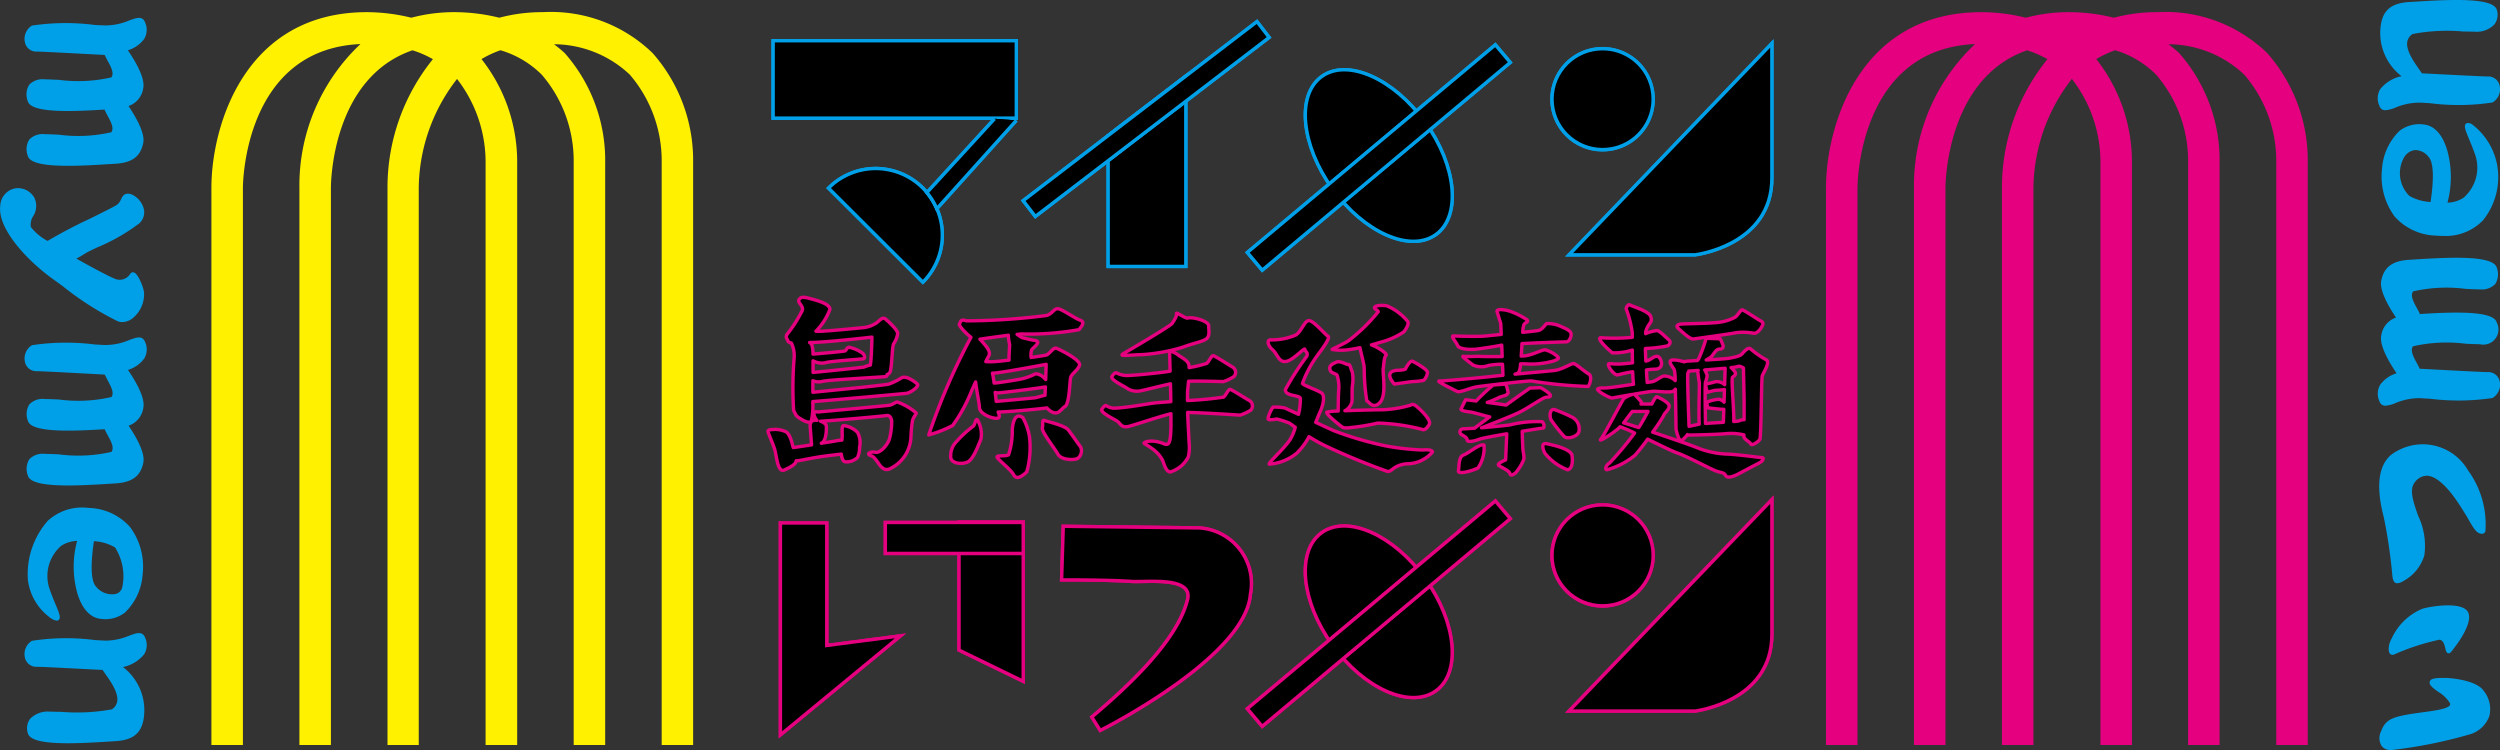 <svg id="c-logo" xmlns="http://www.w3.org/2000/svg" viewBox="0 0 80 24">
  <rect x="0" y="0" width="80" height="24" fill="#333333" stroke="none"/>
  <defs>
    <style>
      .cls-1 {
        stroke: #00a0e9;
      }

      .cls-1, .cls-2 {
        stroke-miterlimit: 10;
      }

      .cls-1, .cls-2, .cls-5 {
        stroke-width: 0.109px;
      }

      .cls-2, .cls-5 {
        stroke: #e4007f;
      }

      .cls-3 {
        fill: #fff100;
      }

      .cls-4 {
        fill: #e4007f;
      }

      .cls-5 {
        stroke-linecap: round;
        stroke-linejoin: round;
      }

      .cls-6 {
        fill: #00a0e9;
      }
    </style>
  </defs>
  <title>c-logo</title>
  <g>
    <g>
      <rect class="cls-1" x="24.74" y="1.303" width="7.782" height="2.477"/>
      <rect class="cls-1" x="24.74" y="1.303" width="7.782" height="2.477"/>
      <polygon class="cls-1" points="35.461 4.338 35.461 8.526 37.946 8.526 37.946 2.436 35.461 4.338"/>
      <polygon class="cls-1" points="35.461 4.338 35.461 8.526 37.946 8.526 37.946 2.436 35.461 4.338"/>
      <path class="cls-1" d="M29.532,9.029a2.131,2.131,0,1,0-3.018-3.01Z"/>
      <path class="cls-1" d="M29.532,9.029a2.131,2.131,0,1,0-3.018-3.01Z"/>
      <path class="cls-1" d="M31.826,3.8,29.661,6.163a2.123,2.123,0,0,1,.318.515l2.543-2.825"/>
      <path class="cls-1" d="M31.826,3.8,29.661,6.163a2.123,2.123,0,0,1,.318.515l2.543-2.825"/>
      <path class="cls-1" d="M52.9,3.173a1.619,1.619,0,1,1-1.619-1.616A1.618,1.618,0,0,1,52.9,3.173"/>
      <ellipse class="cls-1" cx="51.283" cy="3.173" rx="1.619" ry="1.615"/>
      <path class="cls-1" d="M45.945,7.507c-.819.587-2.3-.07-3.307-1.468S41.477,3.032,42.3,2.446s2.3.072,3.307,1.469,1.159,3.007.342,3.592"/>
      <path class="cls-1" d="M45.945,7.507c-.819.587-2.3-.07-3.307-1.468S41.477,3.032,42.3,2.446s2.3.072,3.307,1.469S46.762,6.921,45.945,7.507Z"/>
      <polygon class="cls-1" points="33.131 6.926 32.742 6.421 40.223 0.692 40.612 1.197 33.131 6.926"/>
      <polygon class="cls-1" points="33.131 6.926 32.742 6.421 40.223 0.692 40.612 1.197 33.131 6.926"/>
      <polygon class="cls-1" points="40.391 8.645 39.915 8.079 47.851 1.434 48.328 1.998 40.391 8.645"/>
      <polygon class="cls-1" points="40.391 8.645 39.915 8.079 47.851 1.434 48.328 1.998 40.391 8.645"/>
      <path class="cls-1" d="M50.21,8.155h4.031S56.7,7.861,56.7,5.7V1.39Z"/>
      <path class="cls-1" d="M50.21,8.155h4.031S56.7,7.861,56.7,5.7V1.39Z"/>
    </g>
    <g>
      <polygon class="cls-2" points="30.689 20.803 30.689 16.71 32.743 16.71 32.743 21.802 30.689 20.803"/>
      <polygon class="cls-2" points="30.689 20.803 30.689 16.71 32.743 16.71 32.743 21.802 30.689 20.803"/>
      <path class="cls-2" d="M52.9,17.772a1.619,1.619,0,1,1-1.619-1.615A1.618,1.618,0,0,1,52.9,17.772"/>
      <ellipse class="cls-2" cx="51.283" cy="17.772" rx="1.619" ry="1.615"/>
      <path class="cls-2" d="M45.945,22.108c-.819.585-2.3-.073-3.307-1.469s-1.161-3.007-.342-3.593,2.3.071,3.307,1.469,1.159,3.007.342,3.593"/>
      <path class="cls-2" d="M45.945,22.108c-.819.585-2.3-.073-3.307-1.469s-1.161-3.007-.342-3.593,2.3.071,3.307,1.469S46.762,21.521,45.945,22.108Z"/>
      <polygon class="cls-2" points="40.391 23.243 39.915 22.678 47.851 16.032 48.328 16.597 40.391 23.243"/>
      <polygon class="cls-2" points="40.391 23.243 39.915 22.678 47.851 16.032 48.328 16.597 40.391 23.243"/>
      <path class="cls-2" d="M50.21,22.753h4.031S56.7,22.459,56.7,20.3V15.989Z"/>
      <path class="cls-2" d="M50.21,22.753h4.031S56.7,22.459,56.7,20.3V15.989Z"/>
      <polygon class="cls-2" points="24.973 23.515 24.973 16.734 26.456 16.734 26.456 20.655 28.816 20.347 24.973 23.515"/>
      <polygon class="cls-2" points="24.973 23.515 24.973 16.734 26.456 16.734 26.456 20.655 28.816 20.347 24.973 23.515"/>
      <path class="cls-2" d="M34.025,16.841l4.353.053a1.781,1.781,0,0,1,1.634,2.121c-.161,2.036-4.805,4.358-4.805,4.358l-.268-.428C36.657,21.5,37.725,20.263,38,19.2c.2-.77-1.3-.563-1.789-.595-.833-.056-2.24-.048-2.24-.048Z"/>
      <path class="cls-2" d="M34.025,16.841l4.353.053a1.781,1.781,0,0,1,1.634,2.121c-.161,2.036-4.805,4.358-4.805,4.358l-.268-.428C36.657,21.5,37.725,20.263,38,19.2c.2-.77-1.3-.563-1.789-.595-.833-.056-2.24-.048-2.24-.048Z"/>
      <rect class="cls-2" x="28.331" y="16.719" width="4.412" height="0.991"/>
      <rect class="cls-2" x="28.331" y="16.719" width="4.412" height="0.991"/>
    </g>
    <path class="cls-3" d="M20.885,1.7A4.674,4.674,0,0,0,17.371.389a5.315,5.315,0,0,0-1.393.178A6.012,6.012,0,0,0,14.555.389a5.314,5.314,0,0,0-1.393.178,6.006,6.006,0,0,0-1.42-.178c-3.937,0-4.977,3.676-4.977,5.62V23.839H7.773V6.01c0-.185.067-4.44,3.761-4.6a6.211,6.211,0,0,0-1.953,4.6V23.839h1.008V6.009c0-.164.038-3.516,2.611-4.4a3.381,3.381,0,0,1,.653.284A6.528,6.528,0,0,0,12.4,6.009V23.839H13.4V6.009a5.767,5.767,0,0,1,1.225-3.483,4.344,4.344,0,0,1,.914,2.657V23.839H16.55V5.2a5.314,5.314,0,0,0-1.142-3.309,3.309,3.309,0,0,1,.607-.283,3.118,3.118,0,0,1,1.324.785,4.229,4.229,0,0,1,1.019,2.788V23.839h1.008V5.2a5.186,5.186,0,0,0-1.294-3.5,3.953,3.953,0,0,0-.344-.284,3.559,3.559,0,0,1,2.427.974,4.23,4.23,0,0,1,1.019,2.788V23.839H22.18V5.2A5.187,5.187,0,0,0,20.885,1.7Z"/>
    <path class="cls-4" d="M72.552,1.7A4.673,4.673,0,0,0,69.038.389a5.317,5.317,0,0,0-1.394.178A6.01,6.01,0,0,0,66.222.389a5.316,5.316,0,0,0-1.394.178A6.011,6.011,0,0,0,63.407.389c-3.935,0-4.975,3.676-4.975,5.62V23.839H59.44V6.01c0-.185.066-4.442,3.761-4.6a6.211,6.211,0,0,0-1.954,4.6V23.839h1.008V6.01c0-.164.049-3.514,2.613-4.4a3.374,3.374,0,0,1,.65.283,6.527,6.527,0,0,0-1.456,4.116V23.839H65.07V6.009A5.766,5.766,0,0,1,66.3,2.525a4.339,4.339,0,0,1,.914,2.657V23.839h1.008V5.2a5.307,5.307,0,0,0-1.142-3.309,3.306,3.306,0,0,1,.607-.283A3.116,3.116,0,0,1,69,2.394a4.227,4.227,0,0,1,1.019,2.788V23.839h1.008V5.2a5.184,5.184,0,0,0-1.293-3.5,3.962,3.962,0,0,0-.344-.284,3.561,3.561,0,0,1,2.427.974A4.23,4.23,0,0,1,72.84,5.182V23.839h1.008V5.2A5.184,5.184,0,0,0,72.552,1.7Z"/>
    <g>
      <path class="cls-5" d="M28.86,12.085a2.336,2.336,0,0,1-.415.206c-.165.04-2.15.233-2.433.261,0-.133,0-.26,0-.368a.5.5,0,0,0,.3.023c.1-.05,1.988-.142,2.039-.158a.05.05,0,0,0,.034-.061.2.2,0,0,0,.089-.066c.066-.1.07-.816.12-.915a.825.825,0,0,0,.132-.332c0-.117-.291-.384-.391-.467s-.2.066-.3.132a.939.939,0,0,1-.449.148c-.313.029-1.321.133-1.476.112a2.012,2.012,0,0,0,.448-.7c0-.184-.44-.292-.641-.347s-.292-.06-.349.036.142.188.109.337a4.233,4.233,0,0,1-.463.737c-.111.127-.019.176,0,.249.005.025.048.05.11.067a.914.914,0,0,1,.089.464,11.843,11.843,0,0,0-.017,1.691c.083.166.072.177.237.277s.263.121.329.071a2.481,2.481,0,0,0,.048-.632c.392-.025,2.871-.248,3-.264s.426-.231.343-.3S29.024,12.018,28.86,12.085Zm-2.883-1.055a.259.259,0,0,0-.069-.069c.5,0,1.994-.173,1.994-.173s-.017.762-.051.88v.014a.954.954,0,0,0-.2.063c-.043.014-1.246.137-1.633.172v-.024c0-.06,0-.2,0-.347a.583.583,0,0,0,.392.063c.1-.05,1.175-.115,1.223-.129s.05-.083-.014-.165a1.133,1.133,0,0,0-.434-.2c-.083-.016-.1.1-.15.116s-.865.089-1.019.1A.994.994,0,0,0,25.977,11.029Z"/>
      <path class="cls-5" d="M28.452,12.969c-.118.017-2.279.215-2.279.215-.209-.055-.114.179-.03.268-.116-.018-.219.015-.219.183l.046.6c-.239.037-.471.071-.585.087-.013-.035-.02-.059-.02-.059s-.068-.366-.218-.448a.872.872,0,0,0-.341-.075c-.147.011-.254,0-.224.093.051.149.166.4.217.58s.086.727.3.627.361-.178.379-.295c.118,0,.371-.065.7-.118.287-.046.644-.083.744-.095.016.14.057.253.152.247a.5.5,0,0,0,.364-.137.7.7,0,0,0,.068-.327.685.685,0,0,0-.066-.48.754.754,0,0,0-.434-.215c-.1-.017-.033.3-.066.464l0,0a.98.98,0,0,0-.214.029c-.035.007-.221.036-.444.071a.2.2,0,0,0,.037-.023c.135-.1.135-.5.117-.564a.367.367,0,0,0-.181-.118c.367-.016,2.052-.167,2.128-.183.043-.008.133.023.151.183a2.2,2.2,0,0,1-.067.547c-.05.2-.3.481-.449.447s-.334.051-.133.117.283.532.582.415a1.18,1.18,0,0,0,.682-.995,4.664,4.664,0,0,1,.05-.547c.029-.127.136-.217.116-.25a1.835,1.835,0,0,0-.6-.348C28.634,12.87,28.568,12.954,28.452,12.969Z"/>
      <path class="cls-5" d="M34.559,10.244c-.151-.05-.567-.349-.7-.364s-.167.149-.365.215a20.662,20.662,0,0,1-2.561.172c-.218-.067-.183.032-.232.1-.035.048.2.292.369.426a20.507,20.507,0,0,0-1.35,3.123,3.681,3.681,0,0,0,.765-.3,5.01,5.01,0,0,0,.6-1.094c.034-.08.081-.185.135-.3.035.309.122.709.122.814,0,.182.314.331.515.349.169.014.123-.1.084-.2.216,0,1.185-.08,1.557-.132.059.058.182.182.313.158.1-.015.2-.169.265-.2.151-.083.152-.819.186-.936s.216-.215.282-.381-.615-.5-.731-.547-.217.182-.335.215c-.042.012-.239.042-.482.076a.6.6,0,0,1,.017-.242c.034-.066.342-.267.108-.3-.129-.018-.422-.095-.422-.095-.041-.026-.1-.066-.152-.1l.135-.015a8.821,8.821,0,0,0,1.845-.137C34.659,10.394,34.708,10.294,34.559,10.244Zm-3.013,1.327c.05-.1.089-.168.1-.194.084-.148-.182-.4-.265-.5a.179.179,0,0,0-.023-.023c.207-.032.593-.084.909-.126a1.373,1.373,0,0,0,.038.283c.01.072-.023.329-.015.512-.171.021-.313.037-.387.042A2.033,2.033,0,0,1,31.546,11.571Zm1.894,1.078c-.112.019-.244.07-.321.08-.109.013-.932.088-1.239.115-.01-.089-.021-.186-.034-.288a.316.316,0,0,0,.085.017c.11,0,1.262-.146,1.522-.191C33.448,12.459,33.444,12.554,33.44,12.649Zm.037-.989s-.011.316-.015.486c-.016-.019-.034-.037-.052-.055-.1-.1-.231-.149-.3-.116a1.983,1.983,0,0,1-.415.15c-.167.033-.784.133-.883.133l0,0c-.018-.131-.036-.246-.053-.319l.038,0C31.983,11.941,33.477,11.659,33.477,11.659Z"/>
      <path class="cls-5" d="M31.155,13.629a3.563,3.563,0,0,0-.616.581.668.668,0,0,0-.117.414c0,.2.335.249.532.165s.351-.546.434-.729a.879.879,0,0,0-.116-.63C31.221,13.4,31.2,13.562,31.155,13.629Z"/>
      <path class="cls-5" d="M34.187,13.759c-.116-.149-.686-.272-.749-.3-.116-.05-.049.116-.083.232s.4.664.5.845.5.2.631.133a.3.3,0,0,0,.094-.366C34.53,14.238,34.3,13.908,34.187,13.759Z"/>
      <path class="cls-5" d="M32.733,13.366c-.3-.215-.34.322-.34.406a2.425,2.425,0,0,1-.118.779c-.083.066-.4,0-.366.083s.433.382.531.564.3.015.417-.1a2.905,2.905,0,0,0,.083-1.146A2.008,2.008,0,0,0,32.733,13.366Z"/>
      <path class="cls-5" d="M36.534,11.349a5.711,5.711,0,0,0,1.314-.238c.368-.14.7-.187.784-.295s.046-.236.046-.39-.51-.295-.676-.248c-.066.019-.378-.212-.355-.142s-.084.236-.143.318-1.266.792-1.386.863-.273.143-.189.154S36.38,11.349,36.534,11.349Z"/>
      <path class="cls-5" d="M39.366,12.46c-.059-.012-.142.2-.213.248A11.465,11.465,0,0,1,38,12.817c0-.147,0-.27.006-.346.012-.092.02-.184.028-.272.406-.012,1.11.013,1.11.013a1.355,1.355,0,0,0,.344-.165.194.194,0,0,0-.046-.3c-.119-.071-.558-.355-.617-.366s-.142.2-.213.248a4,4,0,0,1-.56.135c0-.033,0-.063-.009-.088-.024-.142-.236-.235-.343-.318s-.3-.166-.273-.071c0,0,.008.25.016.59-.092.015-.172.027-.226.034-.2.024-.753.09-1.143.106a.731.731,0,0,1-.355-.09c-.059-.012-.142.13-.142.13-.021.118.438.318.522.39a.589.589,0,0,0,.45.047c.132-.025.557-.135.905-.212.005.188.01.384.012.571-.246.018-.444.033-.526.042-.2.024-.853.148-1.244.165a.457.457,0,0,1-.3-.083c-.06-.013-.143.129-.143.129-.022.118.439.32.522.39s.119.19.308.156c.162-.031.969-.31,1.387-.413,0,.182,0,.332,0,.424-.011.46-.046.614-.22.54-.408-.173-.7-.042-.629-.008a3.253,3.253,0,0,1,.3.2,1.052,1.052,0,0,1,.286.343c.048.13.108.354.238.366a.95.95,0,0,0,.581-.485,1.357,1.357,0,0,0,.023-.472c0-.076-.028-.524-.045-.949.606.014,1.681.086,1.681.086a1.445,1.445,0,0,0,.345-.164.2.2,0,0,0-.047-.3C39.862,12.754,39.426,12.471,39.366,12.46Z"/>
      <path class="cls-5" d="M45.526,14.4a8.144,8.144,0,0,1-1.182-.131,10.977,10.977,0,0,1-1.646-.481c-.1-.043-.336-.152-.595-.273.053-.131.1-.242.129-.313.114-.233.163-.518.077-.609s-.618-.261-.63-.325a3.65,3.65,0,0,1,.387-.765c.126-.194.531-.68.43-.744s-.414-.442-.578-.495-.251.326-.452.456a1.951,1.951,0,0,1-.8.156c-.126-.013-.113.17.051.311s.2.418.44.379.621-.5.6-.373c-.009.041.128.091.052.218a9.27,9.27,0,0,0-.675,1.052c-.026.222.452.169.478.287a2.2,2.2,0,0,1-.059.508c-.221-.1-.4-.183-.431-.2a1.543,1.543,0,0,0-.386-.029,1.008,1.008,0,0,0-.159.363c-.014.079.279.016.279.016a3.058,3.058,0,0,1,.4.129c.021.012.088.062.192.137a1.494,1.494,0,0,1-.169.4c-.212.311-.678.714-.665.779a1.552,1.552,0,0,0,.88-.35,2,2,0,0,0,.393-.528c.142.087.3.18.474.268a21.707,21.707,0,0,0,2.01.833c.164.064.171-.179.629-.234a1.076,1.076,0,0,0,.815-.351C45.89,14.437,45.775,14.373,45.526,14.4Z"/>
      <path class="cls-5" d="M43.187,11.185c.1-.012.216-.035.329-.059.044.2.128.5.138.645a6.761,6.761,0,0,0,.083,1.056c.051,0,.19.293.417.057s.085-.922.11-1.092.026-.365.089-.419-.289-.264-.353-.29l-.114-.047c.132-.035.238-.068.282-.082a2.4,2.4,0,0,0,.743-.326c.112-.117.177-.3.138-.338a1.711,1.711,0,0,0-.661-.5c-.126-.031-.369-.022-.4.043s.114.078.114.144a5.607,5.607,0,0,1-.943.922c-.225.144-.578.285-.526.285A1.69,1.69,0,0,0,43.187,11.185Z"/>
      <path class="cls-5" d="M44.745,11.848c-.529.016-.127.442-.127.442l.559-.078a2.276,2.276,0,0,0,.377-.039.4.4,0,0,0,.124-.26c0-.091-.389-.314-.477-.352s-.227.247-.227.247S44.937,11.842,44.745,11.848Z"/>
      <path class="cls-5" d="M42.786,12.006a1.237,1.237,0,0,1,.051.507c-.01.12-.014.482-.015.64a2.05,2.05,0,0,0-.36.033c-.074.034.407.425.492.48s.251.014.416,0a6.673,6.673,0,0,0,.717-.127,6.334,6.334,0,0,1,1.415.2c.061.042.152-.017.233-.156s-.279-.471-.375-.554-.146-.112-.224-.063a3.725,3.725,0,0,1-.883.146c-.136,0-.745.012-1.215.031a.444.444,0,0,0,.222-.277c.016-.069,0-.353.014-.5a1.375,1.375,0,0,0,0-.467c-.036-.04-.062-.248-.124-.235s-.259-.13-.383-.076-.244.106-.209.237S42.736,11.941,42.786,12.006Z"/>
      <path class="cls-5" d="M50.364,11.635c-.074-.015-.368.19-.618.219-.15.018-.755.072-1.264.119a.251.251,0,0,0,.12-.06.75.75,0,0,0,.056-.27c.1,0,.187,0,.23.005a2.639,2.639,0,0,0,.838-.1c.175-.072.175-.087.072-.175a1.059,1.059,0,0,0-.336-.175c-.089-.03-.4.16-.676.19l-.108.007c.011-.127.018-.268.025-.4.593-.031,1.376-.056,1.426-.056.072,0,.161-.145.145-.262s-.248-.191-.366-.249a.989.989,0,0,0-.412-.073c-.044.015-.132.19-.264.22-.049.011-.254.033-.505.059a.952.952,0,0,1,.036-.241c.059-.1.161-.073.1-.16a2.4,2.4,0,0,0-.557-.278c-.19-.058-.425-.073-.4.015s.117.38.117.38l.016.352-.484.048c-.25.031-1.058,0-1.058,0-.059.031.089.177.147.308s.455.13.573.118.645-.089.837-.132l.016.367c-.316,0-.635,0-.773-.009,0,0-.381.014-.469,0s.2.191.307.277a.643.643,0,0,0,.5.015,2.585,2.585,0,0,1,.445-.038l.015.354c-.166.015-.3.029-.351.035-.235.03-1.6.152-1.673.147-.175-.015.483.291.558.335s.44-.118.617-.147,1.643-.2,1.76-.189a13.927,13.927,0,0,0,1.818.175c.059-.074.132-.336.014-.4S50.435,11.649,50.364,11.635Z"/>
      <path class="cls-5" d="M50.322,13.357a5.423,5.423,0,0,0-.573-.248c-.147-.045-.175.188-.118.321a4.784,4.784,0,0,0,.411.525c.088.117.44.029.485-.146A.427.427,0,0,0,50.322,13.357Z"/>
      <path class="cls-5" d="M49.5,14.2c-.19-.043-.132.161-.072.292a1.723,1.723,0,0,0,.733.541c.131-.013.176-.218.145-.452S49.6,14.223,49.5,14.2Z"/>
      <path class="cls-5" d="M46.83,14.562c-.161.059-.132.353-.161.5s.5-.014.629-.089a1.146,1.146,0,0,0,.191-.731C47.357,14.184,46.992,14.505,46.83,14.562Z"/>
      <path class="cls-5" d="M49.352,13.495a3.547,3.547,0,0,0-1.028.1c-.152.024-.557.063-.915.094.363-.137.932-.366,1.149-.466.322-.146.821-.512.924-.512.38,0-.183-.306-.183-.306l-.342.014c-.089.06-.412.288-.763.543-.146-.024-.376-.055-.6-.084a3.178,3.178,0,0,0,.353-.147c.131-.073.323-.059.307-.191a.851.851,0,0,0-.072-.249l-.4.029a6.931,6.931,0,0,0-.546.512l-.335-.041-.147.293c-.029.058.191.088.293.1s.416.108.623.156c-.2.148-.378.279-.482.362-.171.013-.311.021-.375.021a.1.1,0,0,0-.074.161c.045.043.208.1.208.19s.233.043.381-.015c.093-.037.535-.117.888-.177l-.036.835s-.295.117-.221.176.322.159.352.248.088.073.191-.015a1.4,1.4,0,0,0,.233-.366c.061-.1.016-.219,0-.364-.008-.1-.02-.419-.024-.595.215-.034.6-.1.659-.1S49.425,13.567,49.352,13.495Z"/>
      <path class="cls-5" d="M55.34,14.533a2.864,2.864,0,0,1-1.028-.205c-.19-.08-.85-.306-1.428-.5a4.98,4.98,0,0,0,.356-.535c.013-.072.187-.189.173-.307s-.346-.276-.392-.289-.163.233-.163.233-.171,0-.345,0a.058.058,0,0,0,0-.078,2,2,0,0,0-.222-.24c.286-.047.564-.092.631-.092.145,0,.566.058.638-.014a.564.564,0,0,0,.051-.052c.015.553.021,1.275.021,1.275s.087.437.188.364A.972.972,0,0,0,54,13.906l.015.017s.9-.016,1.2-.044a1.78,1.78,0,0,1,.59.038l0,.012c-.027.13.189.2.218.277s.248-.072.292-.146.048-1.948.078-2.035.27-.455.123-.512a3.058,3.058,0,0,1-.5-.351c-.073-.058-.2.078-.26.151s-.161.1-.393.145c-.115.024-.445.042-.764.06l.1-.055c.131-.073.189-.291.319-.291s.131-.072.116-.131a1.666,1.666,0,0,0-.087-.2l-.45-.015a5.079,5.079,0,0,1-.246.67.279.279,0,0,1-.038.042c-.2.009-.352.019-.392.028a.031.031,0,0,0-.021.014c-.164-.051-.427-.093-.449-.026-.03.088.086.189.129.29a1.8,1.8,0,0,1,.026.334.508.508,0,0,0-.357-.145c-.115.014-.26.175-.42.188l-.119.017c-.005-.07-.015-.218-.024-.4a2.31,2.31,0,0,1,.259-.024c.346.005.218-.378.1-.408s-.218.117-.361.146l-.018,0c-.005-.133-.011-.269-.013-.4a4.2,4.2,0,0,0,.71-.085c.1-.058.1-.145.03-.2s-.277-.276-.363-.29a1.267,1.267,0,0,0-.37.1.428.428,0,0,1,.024-.133c.085-.218.2-.218.143-.407s-.609-.335-.667-.378-.145.1-.116.145a3.322,3.322,0,0,1,.189.756v.135a6.234,6.234,0,0,1-.96.016c-.289-.058.26.436.321.479a1.859,1.859,0,0,0,.64-.088c0,.131,0,.271.007.408-.185.022-.374.04-.473.04,0,0-.115,0-.26-.014s.148.4.264.36a4.761,4.761,0,0,1,.474-.1c.007.179.016.328.027.4-.368.055-.8.121-.955.121a.348.348,0,0,0-.189.028c-.072.044.391.306.465.291.034-.007.332-.061.636-.114a1.018,1.018,0,0,0-.263.127c-.052.051-.638,1.192-.741,1.308s.44-.212.618-.4a4.272,4.272,0,0,1,.463.2,10.333,10.333,0,0,1-.8.959c-.088.043-.174.2-.088.217a2.393,2.393,0,0,0,.9-.464,6.228,6.228,0,0,0,.406-.515c.389.19.794.388.956.445.333.117,1.029.495,1.218.567s.26.042.317.146.246.043.435-.058.493-.262.637-.335.161-.175.1-.175S55.761,14.563,55.34,14.533Zm.25-2.8c.087-.044.2.044.2.044l.021.983s0,.352,0,.671a.34.34,0,0,0-.158.035,1.179,1.179,0,0,1-.173.022c.02-.257-.088-1.377-.038-1.417s.132-.088.073-.175a.872.872,0,0,0-.12-.133A1.085,1.085,0,0,0,55.59,11.733Zm-.42,1.137A.271.271,0,0,0,55,12.777a1.145,1.145,0,0,0-.362.086c-.044,0,.015.188.015.188s.417.053.509.046l-.014.417c-.208.014-.43.025-.572.037,0-.077-.023-1.035-.005-1.255l.059.256.231-.058s.226-.014.321-.028Zm.034-1.085-.015.525a.368.368,0,0,0-.3-.094,2.091,2.091,0,0,1-.318.074.4.4,0,0,1,0-.043,1.073,1.073,0,0,0,.058-.234.719.719,0,0,0-.078-.175C54.778,11.823,55.013,11.8,55.2,11.785Zm-1.192.157c.01-.022.02-.045.029-.067l.3-.021a.047.047,0,0,0-.01.057s.028.262.044.3-.022.97,0,1.361l-.325.071C54.031,13.181,53.989,11.988,54.012,11.942Zm-1.528,1.671a.712.712,0,0,1-.045.069c-.235-.076-.417-.132-.484-.151.1-.123.194-.263.281-.366l.5,0S52.6,13.424,52.484,13.613Z"/>
      <path class="cls-5" d="M54.187,10.847c.117-.015,1.276-.175,1.363-.2a1.779,1.779,0,0,1,.551.015c.115.028.232-.116.29-.232s0-.131-.1-.19-.449-.291-.522-.32-.13.146-.246.232a1.547,1.547,0,0,1-.667.175c-.289.028-.981.031-1.071.043s-.175.059-.073.145S54.071,10.861,54.187,10.847Z"/>
    </g>
    <g>
      <path class="cls-6" d="M1.182,1.651c.208,0,1.981.1,2.169.107.023.055.053.113.088.177.106.191.225.407.124.542a4.8,4.8,0,0,1-1.685.078c-.186-.008-.347-.016-.449-.016a.592.592,0,0,0-.494.172.588.588,0,0,0-.048.521c.06.245.582.32,1.287.32.356,0,.759-.02,1.171-.046a1.892,1.892,0,0,0,.093.186c.1.19.224.405.123.54A4.72,4.72,0,0,1,1.88,4.31c-.187-.008-.348-.016-.449-.016a.592.592,0,0,0-.494.172.586.586,0,0,0-.048.519c.061.246.585.321,1.291.321.373,0,.8-.021,1.229-.049l.25-.015c.561-.027.838-.228.925-.67.069-.337-.3-.926-.472-1.178a.712.712,0,0,0,.472-.576c.072-.354-.333-.978-.493-1.209a1.011,1.011,0,0,0,.523-.364.569.569,0,0,0,.023-.54C4.554.5,4.358.573,4.132.656a1.975,1.975,0,0,1-.775.158L3.044.8A7.285,7.285,0,0,0,1.022.819.5.5,0,0,0,.8,1.366.371.371,0,0,0,1.182,1.651Z"/>
      <path class="cls-6" d="M4.616,20.932a.567.567,0,0,0,.022-.539c-.084-.206-.281-.134-.506-.05a2.008,2.008,0,0,1-.716.157H3.357l-.32-.018a7.2,7.2,0,0,0-2.015.024.5.5,0,0,0-.223.547.371.371,0,0,0,.383.284c.189,0,1.686.082,2.1.1l.076.11c.177.249.444.626.391.909a.365.365,0,0,1-.171.243,6.19,6.19,0,0,1-1.621.08c-.145,0-.27-.006-.359-.006a.788.788,0,0,0-.636.231.51.51,0,0,0-.071.459c.061.245.582.321,1.286.321.376,0,.8-.022,1.243-.05l.242-.015c.558-.026.835-.227.926-.668a1.74,1.74,0,0,0-.653-1.706A1.171,1.171,0,0,0,4.616,20.932Z"/>
      <path class="cls-6" d="M4.616,11.472a.567.567,0,0,0,.022-.538c-.084-.208-.281-.135-.507-.051a1.958,1.958,0,0,1-.774.157h0c-.076,0-.192-.009-.333-.018a7.349,7.349,0,0,0-2,.024.5.5,0,0,0-.223.547.372.372,0,0,0,.383.285c.208,0,1.981.1,2.17.109.024.055.054.114.089.178.1.19.224.406.123.541a4.749,4.749,0,0,1-1.685.078c-.186-.008-.347-.015-.448-.015a.588.588,0,0,0-.494.172.585.585,0,0,0-.048.518c.061.245.583.321,1.288.321.356,0,.759-.02,1.171-.045a1.841,1.841,0,0,0,.092.184c.105.191.225.406.124.542a4.78,4.78,0,0,1-1.686.078c-.186-.008-.346-.015-.447-.015a.591.591,0,0,0-.494.171.589.589,0,0,0-.048.52c.061.245.585.32,1.292.32.37,0,.791-.021,1.22-.048l.259-.016c.561-.028.838-.23.925-.67.069-.338-.3-.927-.472-1.178a.713.713,0,0,0,.472-.577c.072-.353-.333-.978-.493-1.208A1.012,1.012,0,0,0,4.616,11.472Z"/>
      <path class="cls-6" d="M1.7,8.935l.291.209a9.616,9.616,0,0,0,1.784,1.14.441.441,0,0,0,.139.023.551.551,0,0,0,.346-.136.994.994,0,0,0,.349-.82c-.016-.134-.18-.6-.333-.635a.1.1,0,0,0-.11.049.394.394,0,0,1-.522.141c-.152-.06-.665-.328-1.2-.631.069-.036.138-.073.2-.114.049-.03.1-.06.146-.087s.175-.088.319-.156a6.146,6.146,0,0,0,1.345-.768A.472.472,0,0,0,4.6,6.679a.694.694,0,0,0-.4-.463c-.219-.064-.276.057-.328.163a.423.423,0,0,1-.127.173c-.077.055-.465.247-.877.451a15.126,15.126,0,0,0-1.345.707,1.65,1.65,0,0,1-.535-.445.5.5,0,0,1,.075-.351A.606.606,0,0,0,1.1,6.329a.6.6,0,0,0-.62-.3.588.588,0,0,0-.472.561C-.08,7.3.826,8.306,1.7,8.935Z"/>
      <path class="cls-6" d="M2.467,18.955c.143.507.407.807.744.846A1.017,1.017,0,0,0,4,19.6a1.863,1.863,0,0,0,.563-1.207,2.133,2.133,0,0,0-.4-1.526,1.828,1.828,0,0,0-1.321-.613,1.626,1.626,0,0,0-1.314.413,2.587,2.587,0,0,0-.636,1.884,1.762,1.762,0,0,0,.668,1.18.521.521,0,0,0,.252.13l.018,0a.1.1,0,0,0,.069-.049c.042-.079-.017-.221-.124-.479-.057-.136-.121-.291-.183-.469a1.278,1.278,0,0,1,.368-1.4.992.992,0,0,1,.508-.155A3.152,3.152,0,0,0,2.467,18.955Zm1.223.055a.66.66,0,0,1-.626-.249c-.211-.247-.119-1.036-.058-1.444a1.5,1.5,0,0,1,.674.2,1.7,1.7,0,0,1,.233,1.269A.285.285,0,0,1,3.69,19.01Z"/>
    </g>
    <g>
      <path class="cls-6" d="M76.167,2.854a.569.569,0,0,0-.022.54.188.188,0,0,0,.19.133,1.029,1.029,0,0,0,.316-.083,2.009,2.009,0,0,1,.719-.159h.058c.074,0,.189.009.327.017a7.255,7.255,0,0,0,2.008-.023.5.5,0,0,0,.223-.547.372.372,0,0,0-.384-.285c-.189,0-1.687-.081-2.1-.1l-.077-.111c-.176-.249-.443-.625-.391-.906a.365.365,0,0,1,.171-.242,5.88,5.88,0,0,1,1.621-.08c.145,0,.271.006.36.006a.786.786,0,0,0,.635-.233A.511.511,0,0,0,79.9.32C79.8-.056,78.628-.031,77.374.048l-.251.015c-.559.028-.835.228-.925.669a1.739,1.739,0,0,0,.652,1.706A1.172,1.172,0,0,0,76.167,2.854Z"/>
      <path class="cls-6" d="M79.6,11.907c-.208,0-1.981-.1-2.17-.107-.024-.055-.054-.113-.089-.177-.105-.19-.225-.407-.124-.542A4.83,4.83,0,0,1,78.906,11c.186.008.347.015.448.015a.484.484,0,0,0,.543-.692c-.093-.368-1.231-.352-2.461-.274-.024-.057-.056-.117-.092-.183-.105-.191-.225-.407-.124-.542a4.8,4.8,0,0,1,1.689-.079c.185.008.345.015.446.015a.591.591,0,0,0,.493-.172.587.587,0,0,0,.05-.519c-.1-.376-1.274-.352-2.532-.272l-.241.015c-.56.027-.836.227-.925.669-.069.339.3.929.473,1.18a.716.716,0,0,0-.473.576c-.072.352.332.977.492,1.207a1.011,1.011,0,0,0-.523.365.567.567,0,0,0-.023.54.189.189,0,0,0,.19.134,1.025,1.025,0,0,0,.316-.084,2.013,2.013,0,0,1,.718-.158h.058l.334.019a7.35,7.35,0,0,0,2-.024.5.5,0,0,0,.224-.548A.372.372,0,0,0,79.6,11.907Z"/>
      <path class="cls-6" d="M78.317,4.83c-.143-.506-.407-.806-.745-.845a1.042,1.042,0,0,0-.784.2A1.864,1.864,0,0,0,76.225,5.4a2.164,2.164,0,0,0,.4,1.524,1.83,1.83,0,0,0,1.322.615c.081.007.159.01.234.01a1.658,1.658,0,0,0,1.268-.491A2.2,2.2,0,0,0,79.9,5.232,2.125,2.125,0,0,0,79.133,4a.251.251,0,0,0-.175-.064.094.094,0,0,0-.068.049c-.042.078.018.219.124.476.057.137.121.291.184.47a1.272,1.272,0,0,1-.37,1.4.979.979,0,0,1-.509.154A3.193,3.193,0,0,0,78.317,4.83Zm-.539,1.635a1.566,1.566,0,0,1-.676-.194,1.024,1.024,0,0,1-.187-1.207.473.473,0,0,1,.36-.261l.036,0a.55.55,0,0,1,.408.223C77.931,5.271,77.839,6.055,77.778,6.465Z"/>
      <path class="cls-6" d="M78.234,21.693c-.173,0-.4,0-.46.078a.111.111,0,0,0-.025.087c.012.091.131.177.281.285a1.073,1.073,0,0,1,.369.359.067.067,0,0,1,0,.063c-.073.12-.5.178-.885.23-.17.023-.347.047-.508.077-.451.086-.678.165-.809.525a.481.481,0,0,0,.016.476A.348.348,0,0,0,76.5,24l.036,0a15.04,15.04,0,0,0,2.528-.51.95.95,0,0,0,.594-.573.929.929,0,0,0-.182-.813C79.269,21.8,78.573,21.7,78.234,21.693Z"/>
      <path class="cls-6" d="M77.523,19.478a1.856,1.856,0,0,0-.989.955c-.09.139-.133.4-.053.487a.106.106,0,0,0,.078.035.156.156,0,0,0,.066-.018,7.4,7.4,0,0,1,1.425-.464.134.134,0,0,1,.028,0c.113.026.146.165.173.276.019.083.034.143.088.155s.086-.032.1-.049c.073-.087.707-.866.548-1.246S77.788,19.4,77.523,19.478Z"/>
      <path class="cls-6" d="M79.414,17.08l.029,0A.116.116,0,0,0,79.533,17a2.926,2.926,0,0,0-.553-1.943,1.676,1.676,0,0,0-2.289-.616c-.83.427-.514,1.695-.41,2.11a16.452,16.452,0,0,1,.273,1.857c.012.137.044.212.1.243a.131.131,0,0,0,.06.014.469.469,0,0,0,.21-.081,1.382,1.382,0,0,0,.655-.812,2.233,2.233,0,0,0-.2-1.272c-.15-.427-.29-.828-.112-1.056a.483.483,0,0,1,.381-.22h.023c.476.026.984.847,1.175,1.156l.046.074c.049.076.092.155.133.228C79.151,16.893,79.254,17.08,79.414,17.08Z"/>
    </g>
  </g>
</svg>
